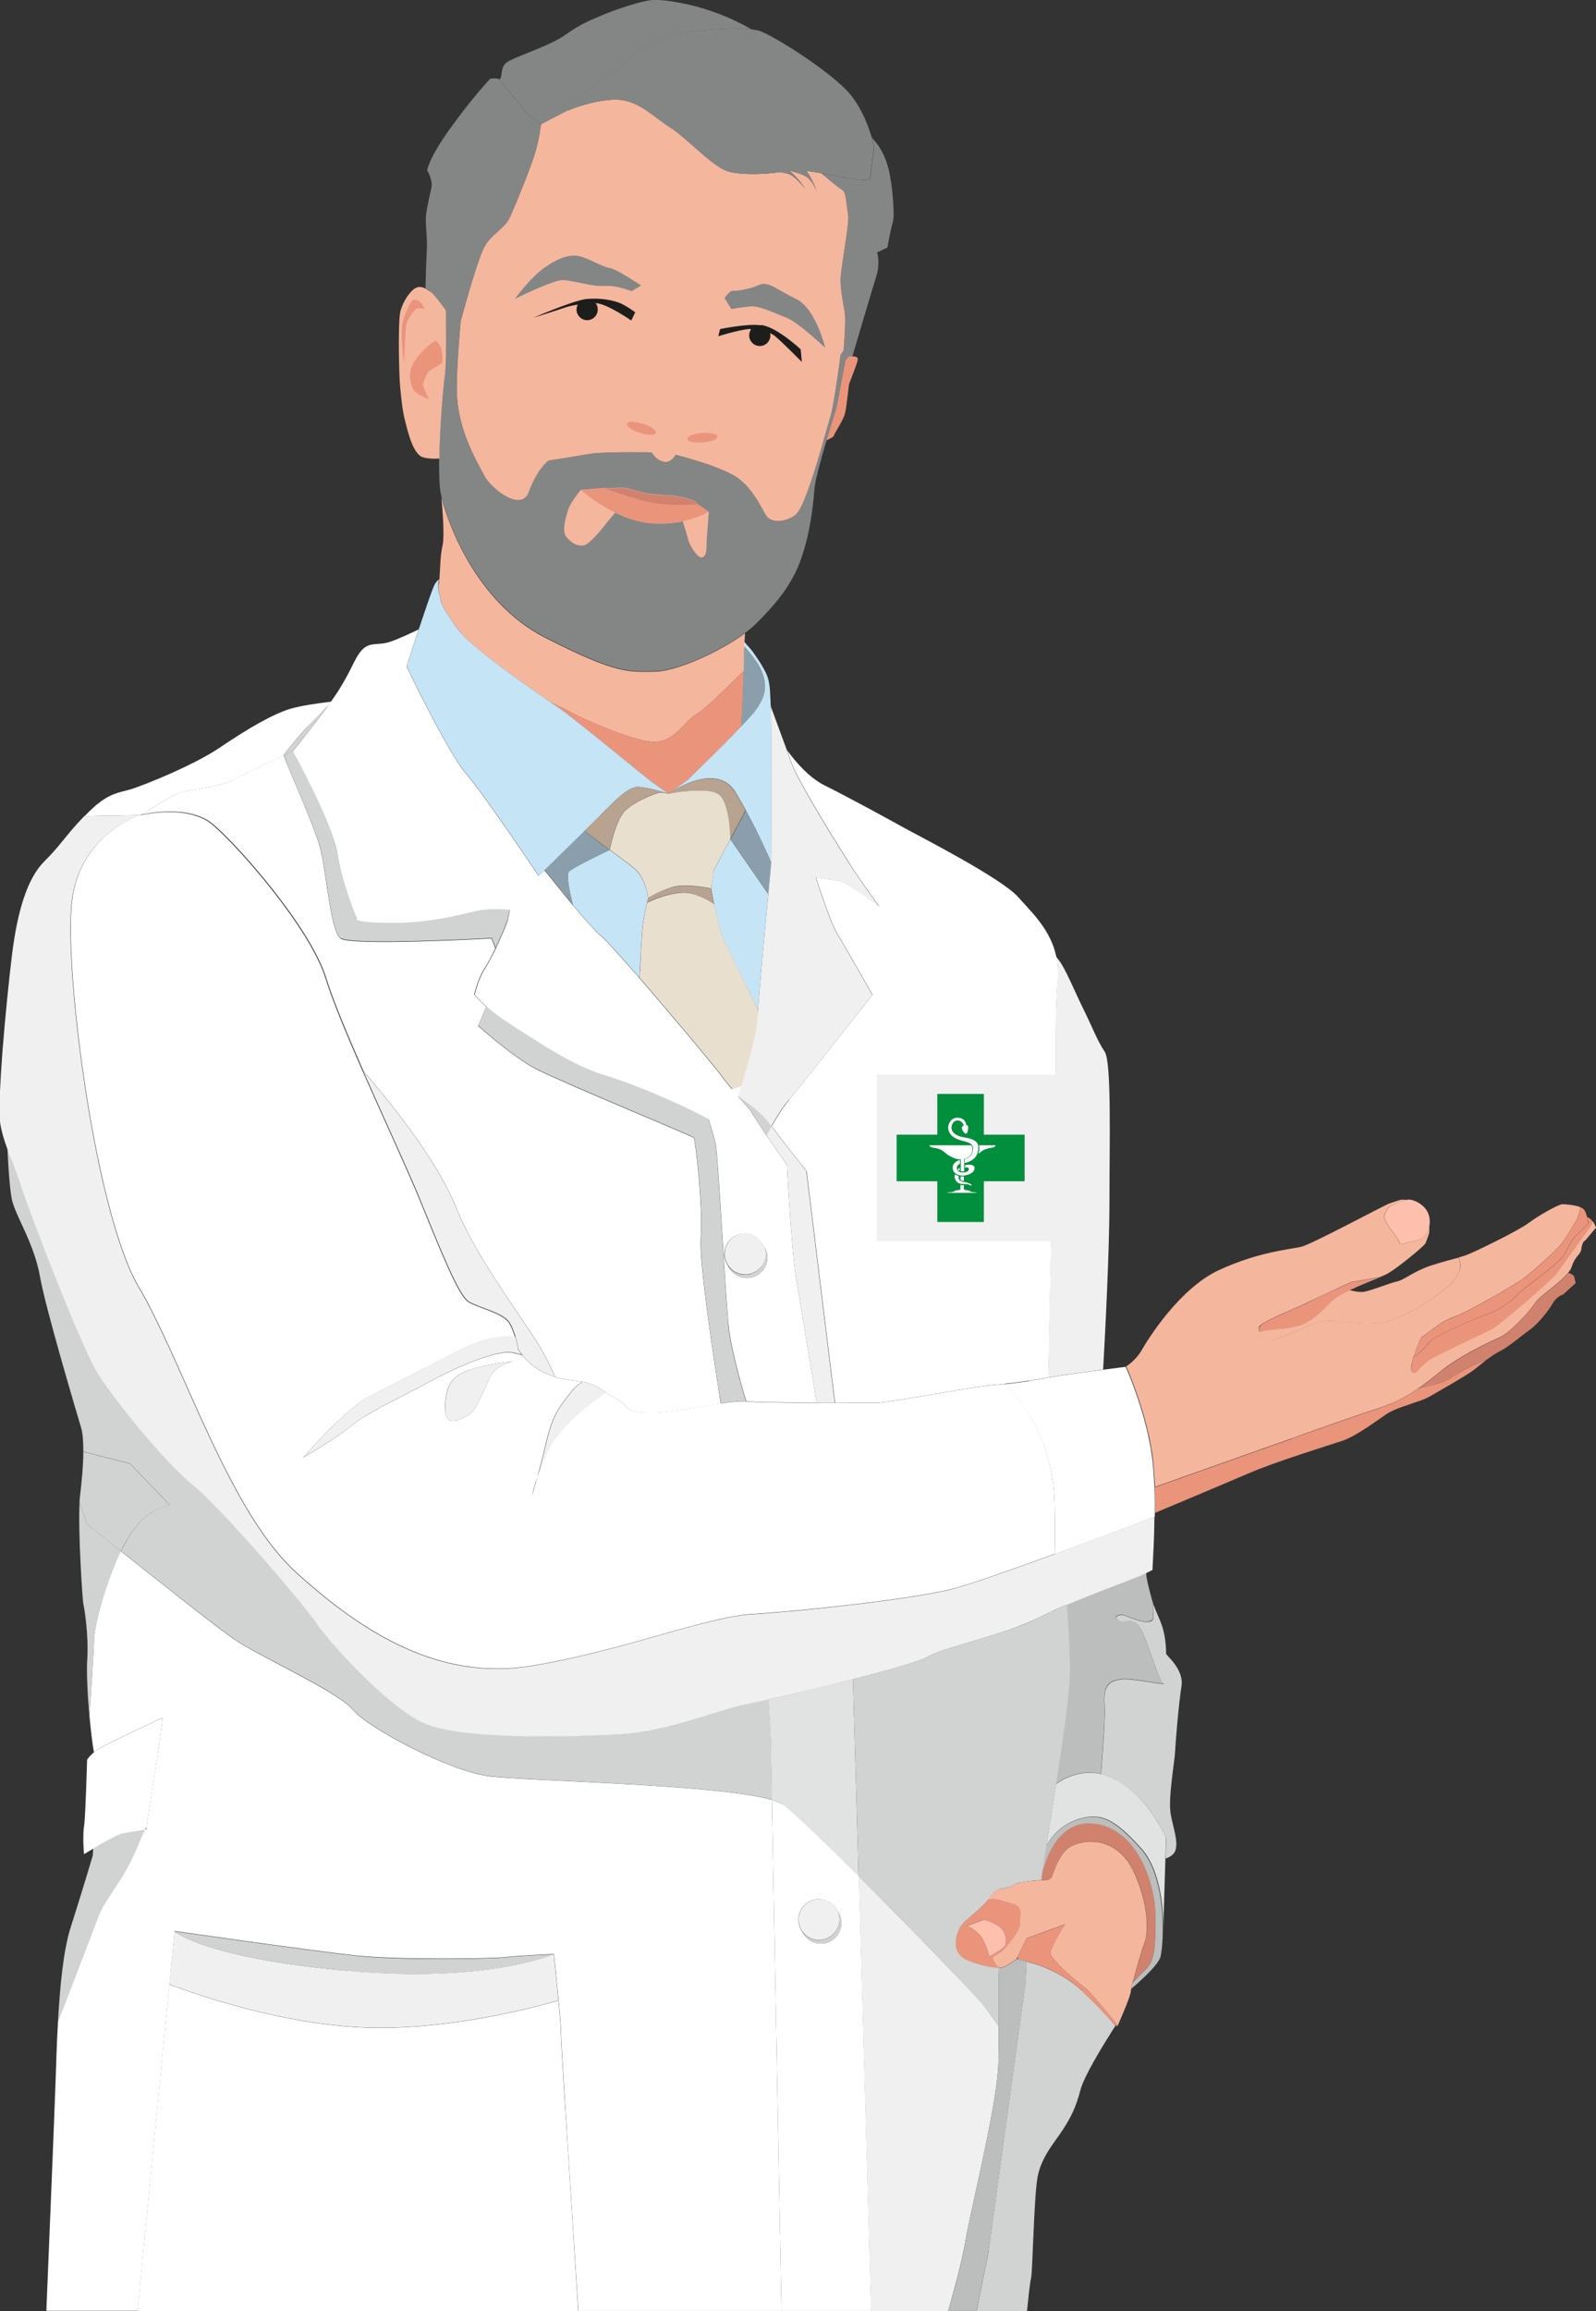 <svg xmlns="http://www.w3.org/2000/svg" id="uuid-68b231b7-25c3-40b2-b71e-3de6632f8805" data-name="Layer 3" viewBox="0 0 93.29 134.98"><rect x="0" y="0" width="93.29" height="134.98" fill="#333333" stroke="none"/><defs><style>      .uuid-1c0338b0-9b43-4f40-b297-0ed2501e8660 {        fill: none;      }      .uuid-f71d9f84-057e-459a-b29f-4989d89feeb4 {        fill: #018e3d;      }      .uuid-3f5c9d82-f88e-4770-bab9-d64fd1e46b9c {        fill: #f0f0f0;      }      .uuid-551c9fd5-9c62-4b68-961a-2ce878f13807 {        fill: #e9dfcf;      }      .uuid-55d5e328-f724-4b03-97c4-978f0f18ed08 {        fill: #f5b69e;      }      .uuid-e09ac1fa-2f5e-4d56-a1bb-a7732c6d230e {        fill: #ea947c;      }      .uuid-15804a5f-598d-4304-aa5e-88dcbe3c08bf {        fill: #fff;      }      .uuid-8cddbb66-bf60-4baf-9f02-629a72c8c59e {        fill: #febfac;      }      .uuid-4f7a937d-8831-4802-95f9-5b46c07581b6 {        fill: #8a9fab;      }      .uuid-784f0f03-87d8-4f03-b053-95dd1e866ab8 {        fill: #b8a290;      }      .uuid-316923a1-8d55-4f17-aa8a-b5eac5fa863b {        fill: #d0826e;      }      .uuid-83d7bd22-b219-4e92-921b-0cb16f894a4a {        fill: #bcbebd;      }      .uuid-ddfc1af8-ebd5-438e-a1a7-96372cddd95e {        fill: #d1d2d2;      }      .uuid-50066068-4dce-42cd-b347-ca3675c6d974 {        fill: #c5e4f6;      }      .uuid-a130951c-0861-4987-b99a-68dc137cbad0 {        fill: #e1e2e2;      }      .uuid-417b2ce0-7c4a-473f-93b2-e6b5a9b55783 {        fill: #1d1d1b;      }      .uuid-49cff318-7d7c-42fe-87cb-9be721b92abe {        fill: #838685;      }    </style></defs><g><path class="uuid-49cff318-7d7c-42fe-87cb-9be721b92abe" d="m43.24,37.18c.1-.07.2-.14.29-.2.27-.2.5-.39.68-.57,1.17-1.17,2.12-2.3,2.64-3.84.53-1.54.69-3.17.76-4.05.04-.46.38-1.71.7-2.79.28-.96.55-1.79.57-1.85.02-.07.23-1.19.42-2.21.03-.17.06-.34.09-.5v-.03s.13-.34.34-.32c.03,0,.06,0,.09,0,.43-1.44,1.22-4.11,1.4-4.68.25-.78.05-1.4.05-1.4l.6-.28s.21-1.17.32-1.49c.11-.32,0-2.02-.23-3.01-.23-.99-.67-1.56-.87-1.77-.06-.06-.11-.13-.15-.22.11.37.15.61.15.61l-.23,1.91s-.41.09-1.61-.14c-.41-.08-.84-.17-1.26-.24.61.51,1.11.92,1.21.96.28.11.25.92.37,1.43.11.51-.46,3.27-.44,3.91.02.64.18,1.43.25,1.86.04.23.02.81-.01,1.32-.03.47-.06.89-.06.89l-.18.25c-.03.26-.07.55-.11.84-.03.2-.06.41-.09.61-.13.92-.28,1.79-.38,2.11-.07.22-.21.73-.39,1.36-.46,1.62-1.19,4.04-1.65,4.41-.64.51-1.45.46-1.7.09-.25-.37-.69-1.45-1.59-2.16-.9-.71-3.73-1.43-3.73-1.43,0,0-.25.53-.71.41-.46-.11-.69-.55-.69-.55,0,0-2.87-.05-3.63.09-.76.14-2.32.37-2.39.39-.07.02-.71.57-1.15,1.82s-2.21-.18-2.6-.92c-.39-.74-1.56-2.67-1.61-4.83-.03-1.27.1-3.01.22-4.23.04-.16.09-.32.13-.46.21-.71.92-3.31,1.31-3.96.39-.64,1.13-.99,1.4-1.56.18-.38.65-1.51,1.03-2.48.2-.52.37-.99.46-1.29.13-.44.23-.89.29-1.22.06-.3.08-.51.08-.51l-.85-.67-1.63-1.98c-.23-.07-.51,0-.51,0,0,0-.94,1.01-2.01,2.46-.12.16-.23.32-.35.48-1.22,1.7-1.31,2.39-1.31,2.39,0,0,.34.57.25,1.01-.09.44-.28,1.2-.32,1.66-.05.46.09,1.24.05,1.98-.03.54-.07,1.69-.08,2.25.1.05.19.11.29.19.19.14.6.69.89,1.09,0,.31,0,.68.01,1.07,0,1.05,0,2.23-.07,2.76-.09.71-.29,3-.32,4.83-.01.9.01,1.69.11,2.12,0,.03.02.07.03.11.36,1.45,1.99,6.13,6.07,8.21,4.19,2.14,4.88,2,6.42,1.98,1.19-.02,3.39-.99,4.87-1.97.03-.02.06-.04.1-.07Z"></path><path class="uuid-55d5e328-f724-4b03-97c4-978f0f18ed08" d="m41.43,29.9s-.07.97-.11,1.47c-.05.51.05.99-.23,1.17s-.8-.76-.85-.97c-.03-.15-.22-.79-.33-1.12-.51.1-1.13.17-1.86.11-.74-.06-1.46-.31-2.09-.62l-.44.52s-1.01,1.36-1.43,1.4-.69-.16-.99-.51c-.3-.34.02-1.31.14-1.66s.71-1.08.71-1.08l1.33-.11s.5.02.71,0c.12-.02.38-.01.61,0,.36.09.75.19.97.26.38.1,1.26.17,1.8.18.46.08,1.03.22,1.16.29.17.09.29.25.29.25l.12.09.46.31Z"></path><path class="uuid-316923a1-8d55-4f17-aa8a-b5eac5fa863b" d="m38.21,29.39c-1.03-.18-2.92-.87-2.92-.87,0,0,.5.02.71,0,.12-.02.38-.01.61,0,.36.09.75.19.97.26.38.1,1.26.17,1.8.18.46.08,1.03.22,1.16.29.17.09.29.25.29.25l.12.09-.18-.12s-1.54.11-2.58-.07Z"></path><path class="uuid-e09ac1fa-2f5e-4d56-a1bb-a7732c6d230e" d="m38.05,30.56c-.74-.06-1.46-.31-2.09-.62-1.17-.57-2-1.32-2-1.32l1.33-.11s1.89.69,2.92.87c1.03.18,2.58.07,2.58.07l.18.12.46.31s-.55.36-1.52.56c-.51.1-1.13.17-1.86.11Z"></path><path class="uuid-4f7a937d-8831-4802-95f9-5b46c07581b6" d="m43.5,37.9s0-.1,0-.16c.18.2.43.5.64.8.14.19.26.39.34.56,0,0,0,.02.01.03.18.43.32.91.14,1.5-.09.3-.27.64-.58,1-.18.21-.43.49-.73.8.04-.81.1-2.2.14-3.23.03-.66.04-1.18.03-1.3Z"></path><path class="uuid-55d5e328-f724-4b03-97c4-978f0f18ed08" d="m43.5,37.9c0,.12,0,.63-.03,1.3-.96.94-2.36,2.31-2.79,2.54-.67.37-1.31,1.7-2.58,1.59-1.26-.11-4.16-1.4-4.78-1.75-.25-.14-.68-.35-1.1-.54-1.55-1.07-4.76-3.28-5.47-4.31-.76-1.09-.97-1.37-1.01-1.87-.1-.27-.12-.5-.12-.66,0-.03.01-.05.02-.07.02-.06.03-.15.04-.26,0,0,0-.01,0-.01h0s0,0,0,0c.02-.25.04-.61.06-.97.02-.37.06-.75.13-1.04.12-.54,0-2-.07-2.81.36,1.45,1.99,6.13,6.07,8.21,4.19,2.14,4.88,2,6.42,1.98,1.19-.02,3.39-.99,4.87-1.97.03-.02.06-.04.1-.07.1-.07.2-.14.29-.2-.01.18-.02.35-.03.5,0,.1,0,.18,0,.26,0,.07,0,.12,0,.16Z"></path><path class="uuid-e09ac1fa-2f5e-4d56-a1bb-a7732c6d230e" d="m49.3,21.66c.03-.17.06-.34.09-.5v-.03s.13-.34.34-.32c.03,0,.06,0,.09,0,.17.01.32.02.32.18,0,.18-.48,1.33-.51,1.45s-.14,1.36-.25,1.75c-.11.39-.64,1.17-.64,1.26,0,.07-.29.2-.43.27.28-.96.55-1.79.57-1.85.02-.07.23-1.19.42-2.21Z"></path><path class="uuid-55d5e328-f724-4b03-97c4-978f0f18ed08" d="m25.15,17.04c-.1-.08-.19-.14-.29-.19-.19-.1-.38-.13-.58-.02-.3.16-.71.74-.87,1.33s-.09,3.7-.02,4.44c.07.74.14,1.4.28,1.95.14.55.46,2,1.06,2.16.34.09.7.09.95.07.03-1.83.22-4.12.32-4.83.07-.53.08-1.71.07-2.76,0-.39,0-.76-.01-1.07-.29-.4-.71-.95-.89-1.09Z"></path><path class="uuid-49cff318-7d7c-42fe-87cb-9be721b92abe" d="m40.12,1.89c-1.79.21-2.21.76-4.09,2.09-.47.33-.89.66-1.24.95-.18.15-.35.29-.5.43-.74.66-1.11,1.11-1.11,1.11l-1.54.8-.85-.67-1.63-1.98c.23.07.05-.62.41-.94.37-.32,2.58-.99,3.5-1.66.92-.67,1.54-.87,2.12-1.13.57-.25,2.44-.92,3.15-.9.62.02,3.04.25,5.58,1.72-.87-.1-2.27,0-3.78.17Z"></path><path class="uuid-55d5e328-f724-4b03-97c4-978f0f18ed08" d="m33.17,6.46l-1.54.8s-.03.2-.08.51c-.06.33-.15.78-.29,1.22-.09.3-.26.77-.46,1.29-.38.98-.85,2.11-1.03,2.48-.28.57-1.01.92-1.4,1.56-.39.64-1.1,3.24-1.31,3.96-.04.14-.08.3-.13.46-.11,1.22-.25,2.96-.22,4.23.05,2.16,1.22,4.09,1.61,4.83.39.74,2.16,2.16,2.6.92s1.08-1.79,1.15-1.82c.07-.02,1.63-.25,2.39-.39.76-.14,3.63-.09,3.63-.09,0,0,.23.44.69.55.46.11.71-.41.71-.41,0,0,2.83.71,3.73,1.43.9.71,1.33,1.79,1.59,2.16.25.37,1.06.41,1.7-.09.46-.36,1.19-2.79,1.65-4.41.18-.63.32-1.14.39-1.36.1-.32.25-1.2.38-2.11.03-.2.06-.41.09-.61.04-.29.08-.58.11-.84l.18-.25s.03-.41.06-.89c.03-.51.05-1.1.01-1.32-.07-.44-.23-1.22-.25-1.86-.02-.64.55-3.4.44-3.91-.11-.51-.09-1.31-.37-1.43-.1-.04-.6-.45-1.21-.96-.29-.05-.58-.1-.85-.13.36.52.6,1.17.68,1.38-.07-.2-.3-.76-.64-1.01-.2-.15-.66-.29-1.07-.4,0,0,0,0-.01,0,.52.37.97,1.09.97,1.09,0,0-.46-.64-.9-.85-.12-.06-.34-.1-.6-.14-.83.13-2.12.18-2.94-.02-.94-.23-2.44-1.95-3.47-2.6-1.03-.64-1.91-1.68-3.31-1.61-1.4.07-2.67.64-2.67.64Z"></path><path class="uuid-49cff318-7d7c-42fe-87cb-9be721b92abe" d="m50.86,10.49s-.41.09-1.61-.14c-.41-.08-.84-.17-1.26-.24-.29-.05-.58-.1-.85-.13.36.52.6,1.17.68,1.38-.07-.2-.3-.76-.64-1.01-.2-.15-.66-.29-1.07-.4,0,0-.01,0-.02,0,0,0,0,0,0,0,.52.37.97,1.09.97,1.09,0,0-.46-.64-.9-.85-.12-.06-.34-.1-.6-.14-.83.13-2.12.18-2.94-.02-.94-.23-2.44-1.95-3.47-2.6-1.03-.64-1.91-1.68-3.31-1.61-1.4.07-2.67.64-2.67.64,0,0,.38-.45,1.11-1.11.15-.13.32-.28.5-.43.36-.3.77-.62,1.24-.95,1.89-1.33,2.3-1.89,4.09-2.09,1.52-.17,2.91-.27,3.78-.17.16.02.3.04.43.07.78.21,4.44,2.51,5.45,3.82.63.81.98,1.75,1.16,2.35.11.37.15.61.15.61l-.23,1.91Z"></path><path class="uuid-15804a5f-598d-4304-aa5e-88dcbe3c08bf" d="m17.97,42.43c-.18.18-1.33,1.52-1.38,1.66,0,0,0,.01,0,.03-.84.39-2.46,1.15-2.99,1.45-.74.41-2.85.55-3.36.83-.51.28-2.02,1.2-2.02,1.2l-3.27.06s.06-.07.1-.1c1.24-1.29,1.89-1.24,2.62-1.47.74-.23,3.63-1.38,5.2-2.44,1.56-1.06,3.04-1.93,4.09-2.25.63-.19,1.66-.33,2.4-.42-.04.06-.08.11-.12.17-.34.35-1.12,1.16-1.26,1.3Z"></path><path class="uuid-15804a5f-598d-4304-aa5e-88dcbe3c08bf" d="m13.6,45.56c.54-.3,2.15-1.06,2.99-1.45.07.36,1.76,4.07,2.11,5.36.37,1.33.6,4.88,1.2,5.34.6.46,8.83,0,8.83,0l.22.58c-.21.44-.42.85-.59,1.1-.43.64-.64,1.59-.64,1.59,0,0,.19.27.7.71l-.47,1.13s1.98,1.79,3.4,2.53c1.43.74,9.11,3.91,9.2,4,.09.09.55,4,.41,5.84-.11,1.46.8,7.33,1.17,9.69-1.35.2-3.1.56-4.21.53-1.61-.05-.92-.28-1.93-.83-.23-.13-.41-.24-.56-.34-.51-.33-.69-.52-1.36-.63,0,0,0,0,0,0-.58-.09-1.1-.14-1.62-.3-.1-.23-.24-.53-.42-.89-.03-.06-.06-.12-.09-.18-.23-.43-.51-.92-.86-1.44-1.1-1.66-3.36-4.78-4.37-7.27-1.01-2.48-2.99-5.15-5.24-7.82-.09-.1-.17-.2-.24-.29-.92-2.1-1.76-4.1-2.15-5.37-.92-2.99-5.15-7.77-6.62-9.01s-4.23-.55-4.23-.55c0,0,1.52-.92,2.02-1.2.51-.28,2.62-.41,3.36-.83Z"></path><path class="uuid-3f5c9d82-f88e-4770-bab9-d64fd1e46b9c" d="m32.78,83.64c-.66.78-1.09,1.83-1.35,2.62.16-.58.35-1.33.52-2.06.37-1.56.74-2.02,1.52-2.99.19-.24.4-.4.6-.5.67.11.85.3,1.36.63-.47.31-1.71,1.18-2.66,2.31Z"></path><path class="uuid-3f5c9d82-f88e-4770-bab9-d64fd1e46b9c" d="m30.53,79.12c-.15-.18-.23-.31-.23-.31,0,0-.05-.34-.17-.75-.08-.27-.19-.57-.34-.81-.37-.6-1.79-.87-2.39-1.24s-1.7-3.17-2.85-5.98c-.66-1.62-2.07-4.65-3.33-7.51.08.09.16.19.24.29,2.25,2.67,4.23,5.34,5.24,7.82,1.01,2.48,3.27,5.61,4.37,7.27.35.52.63,1.01.86,1.44.03.06.06.12.09.18.18.36.32.66.42.89-.27-.08-.54-.19-.82-.34-.49-.27-.87-.66-1.1-.93Z"></path><path class="uuid-3f5c9d82-f88e-4770-bab9-d64fd1e46b9c" d="m27.45,80.01c1.1-.37,2.58-.51,2.58-.51,0,0-1.06.18-1.43,1.01s-.78,1.89-1.2,2.12c-.2.11-.54.32-.82.36-.27.04-.51-.07-.55-.56,0-.05,0-.11,0-.17,0-1.24.32-1.89,1.43-2.25Z"></path><path class="uuid-ddfc1af8-ebd5-438e-a1a7-96372cddd95e" d="m42.56,77.35c.11,1.21.64,3.15,1.04,4.49-.35-.02-.86.03-1.46.12-.38-2.35-1.28-8.22-1.17-9.69.14-1.84-.32-5.75-.41-5.84-.09-.09-7.77-3.27-9.2-4-1.43-.74-3.4-2.53-3.4-2.53l.47-1.13c.33.28.78.63,1.41,1.04,1.63,1.04,3.59,2.39,5.52,2.97,1.78.54,4.64,1.77,6.04,2.56.17.51.35,1.11.43,1.52.15.83.55,8.49.74,10.49Z"></path><path class="uuid-ddfc1af8-ebd5-438e-a1a7-96372cddd95e" d="m19.91,54.8c-.6-.46-.83-4-1.2-5.34-.36-1.29-2.05-4.99-2.11-5.36.31-.15.52-.24.52-.24,0,0,2.3,4.17,2.58,5.92.28,1.75,1.13,3.8,1.13,3.8,0,0-.4.28,2.12.28s4.42-.61,5.09-.74,1.75-.03,1.75-.03c0,0-.03.28-.12.61-.06.21-.37.96-.7,1.66l-.22-.58s-8.23.46-8.83,0Z"></path><path class="uuid-ddfc1af8-ebd5-438e-a1a7-96372cddd95e" d="m16.59,44.09c.05-.14,1.2-1.47,1.38-1.66.14-.14.92-.95,1.26-1.3-.92,1.29-2.12,2.74-2.12,2.74,0,0-.21.09-.52.24,0-.01,0-.02,0-.03Z"></path><path class="uuid-e09ac1fa-2f5e-4d56-a1bb-a7732c6d230e" d="m36.82,44.64c-1.35-1.1-3.31-2.7-4.12-3.27-.13-.09-.3-.21-.48-.33.42.19.85.4,1.1.54.62.34,3.52,1.63,4.78,1.75,1.26.11,1.91-1.22,2.58-1.59.43-.24,1.84-1.61,2.79-2.54-.04,1.03-.1,2.42-.14,3.23-.62.65-1.41,1.44-2.03,2.05-.59.58-1.03,1.01-1.03,1.01l-1.2.87s-.46-.34-.9-.64c-.15-.1-.67-.52-1.35-1.08Z"></path><path class="uuid-15804a5f-598d-4304-aa5e-88dcbe3c08bf" d="m47.12,81.92c.21,0,.41,0,.62,0-.28-1.68-.95-5.7-1.19-7.18-.31-1.9-.55-6.72-.55-6.72,0,0-.97-.55-2.03-1.16-.54-.31-1.1-.64-1.57-.92-.25-.15-.47-.28-.65-.4-.1-.06-.21-.13-.34-.2.17.51.35,1.11.43,1.52.15.83.55,8.49.74,10.49.11,1.21.64,3.15,1.04,4.49.01,0,.02,0,.03,0,.23.02.64.03,1.17.05.65.01,1.48.02,2.32.03Zm-2.27-8.47c0,.64-.51,1.17-1.15,1.19-.02,0-.03,0-.05,0-.49,0-.92-.3-1.1-.72-.13-.19-.21-.43-.21-.68,0-.58.42-1.07.97-1.17.07-.01.15-.02.23-.02.49,0,.92.3,1.1.72.13.19.21.43.21.68Z"></path><path class="uuid-3f5c9d82-f88e-4770-bab9-d64fd1e46b9c" d="m61.27,80.46c.04-2.52.2-11.13.36-13.56.18-2.85-.05-7.08.18-9.57.05-.54.02-1.02-.08-1.46.07.09.13.17.17.22.37.46.97,1.93,1.43,2.85.46.92.83,1.89,1.24,2.48s.28,5.29.28,8.83c0,2.82-.26,7.81-.37,9.74-.99.13-2.24.3-2.71.38-.14.02-.31.05-.49.08Z"></path><path class="uuid-8cddbb66-bf60-4baf-9f02-629a72c8c59e" d="m81.26,70.45c.06-.03.14-.07.22-.11.23-.11.5-.22.72-.26.06-.01.12-.02.16-.02.28,0,1.01.31,1.17.95.06.24.05.45.02.62-.06.29-.22.5-.35.63,0,0,0,0,0,0-.21.21-1.35.4-1.35.4,0,0-.15-.37-.46-.74-.31-.37-.49-.8-.49-.8,0,0,.09-.52.37-.67Z"></path><path class="uuid-316923a1-8d55-4f17-aa8a-b5eac5fa863b" d="m84.07,80.81c-.33.11-.77.21-1.16.29.48-.33.92-.69,1.37-1.05,1.03-.83,2.67-1.61,3.31-1.89.64-.28,1.82-1.54,2.12-2.02.25-.41,1.46-1.17,1.96-1.8.17.05.33.13.36.28l.07.32-.74.67s-.34.07-.6.51c-.25.44-.87,1.22-1.36,1.56-.48.34-1.2.97-1.7,1.22-.26.13-.54.32-.8.51-.5.21-.99.4-1.32.59-.76.44-.8.57-1.52.8Z"></path><path class="uuid-15804a5f-598d-4304-aa5e-88dcbe3c08bf" d="m60.18,80.64c.39-.06.76-.12,1.09-.18.18-.03.35-.06.49-.08.47-.08,1.72-.25,2.71-.38.74-.1,1.33-.17,1.33-.17,0,0,.69,1.53,1.17,3.4.05.18.09.36.13.55.06.28.12.56.17.84.03.2.06.4.09.6,0,.04,0,.08.01.12.03.31.06.63.08.97.01.18.02.37.03.56.02.49.02,1,.02,1.49,0,.07,0,.14,0,.22-.75.29-3.28,1.25-5.85,2.19.02-.77.02-1.68,0-2.76-.04-3.23-1.31-5.33-2.3-6.48-.24-.28-.47-.51-.65-.68.48-.05.99-.12,1.46-.19Z"></path><path class="uuid-e09ac1fa-2f5e-4d56-a1bb-a7732c6d230e" d="m73.72,77.38c.53-.39,2.16-1.01,2.78-1.33.38-.2,1.22-.59,1.83-.86.39-.18.68-.31.68-.31.06,0,.9-.15,1.68-.29-.5.21-1.19.47-1.79.76-.44.21-.84.43-1.07.66-.67.67-1.1,1.13-1.96,1.44-.52.18-1.39.14-2.22.35-.09-.14-.09-.28.08-.41Z"></path><path class="uuid-55d5e328-f724-4b03-97c4-978f0f18ed08" d="m75.86,77.45c.86-.31,1.29-.77,1.96-1.44.23-.23.62-.45,1.07-.66.32.08.65.14.87.09.53-.11,1.54-.53,1.91-.6.37-.07.99-.6,1.95-.92.7-.23,1.21-.35,1.64-.47.05.12.08.28.1.45.05.39-.44.97-.53,1.08-.02.03-.23.2-.54.44-.88.67-2.67,1.87-3.94,1.88-.02,0-.03,0-.05,0-1.72-.02-2.53-.28-3.27-.05-.74.23-2.69,1.1-2.69,1.1,0,0-.54-.26-.72-.56.83-.21,1.71-.16,2.22-.35Z"></path><path class="uuid-e09ac1fa-2f5e-4d56-a1bb-a7732c6d230e" d="m75.53,84.01c1.29-.46,3.77-1.33,5.24-1.82.36-.12.7-.26,1.01-.42.4-.2.77-.43,1.11-.67.39-.08.84-.19,1.16-.29.71-.23.76-.37,1.52-.8.33-.19.81-.39,1.32-.59-.25.19-.48.38-.65.52-.34.3-2.37,1.45-2.78,1.68-.34.19-1.33.45-1.99.74-.16.07-.29.14-.4.21-.55.37-1.79,1.31-2.64,1.59-.85.28-3.84,1.2-5.45,1.89-1.3.56-4.35,1.84-5.47,2.31,0-.49,0-.99-.02-1.49,2.08-.74,7.03-2.49,8.04-2.85Z"></path><path class="uuid-55d5e328-f724-4b03-97c4-978f0f18ed08" d="m66.73,78.86c.37-.64,2.21-3.62,4.54-4.69,2.33-1.07,4.14-1.2,4.78-1.35.64-.15,4.78-2.39,5.18-2.54,0,0,.44-.15.61-.2.09-.02.22-.02.36,0-.21.04-.49.16-.72.26-.08.04-.16.08-.22.11-.28.15-.37.67-.37.67,0,0,.18.43.49.8.31.37.46.74.46.74,0,0,1.13-.18,1.35-.4,0,0,0,0,0,0,.13-.13.29-.34.35-.63.01.15.01.29,0,.37-.06.23-.18.52-.21.6,0,0,0,.02-.01.02-.18.25-1.5,1.32-2.09,1.69-.12.08-.31.17-.55.27-.77.14-1.62.29-1.68.29,0,0-.29.13-.68.31-.6.28-1.45.67-1.83.86-.62.32-2.25.94-2.78,1.33-.17.13-.16.27-.08.41.18.29.72.56.72.56,0,0,1.95-.87,2.69-1.1.74-.23,1.54.02,3.27.05.02,0,.03,0,.05,0,1.27-.01,3.06-1.21,3.94-1.88.31-.24.52-.41.54-.44.09-.11.57-.69.53-1.08-.02-.17-.06-.33-.1-.45.16-.05.32-.09.47-.15.55-.21,3.04-1.43,3.61-1.86s1.75-1.1,1.98-1.1c.19,0,.72.05,1.04.17-.02.16-.06.33-.11.49-.04.12-.08.23-.14.32-.07.11-.14.23-.22.36-.24.4-.48.81-.73,1.09-.28.32-1.37,1.33-2.08,1.87-.12.09-.22.17-.31.22-.64.41-2.99,1.77-3.7,2.02-.2.07-.48.2-.76.34l-1.24.9s-.27.52-.45,1.13c0,.02-.01.03-.02.05-.03.11-.06.22-.08.33-.16.76.23.51.23.51,0,0,.6-.64.94-.83s2.94-1.43,3.43-1.66,3.61-2.94,3.86-3.29c.01-.02.03-.04.04-.06.05-.07.12-.17.21-.29.5-.69,1.49-2.06,1.66-2.3.06-.09.13-.22.2-.37.14.19.19.37.19.37l-.62.74s-.18.05-.23.46c0,.06-.02.1-.03.15-.1.28-.36.36-.54.93-.03.11-.1.22-.2.34-.5.63-1.71,1.39-1.96,1.8-.3.48-1.47,1.75-2.12,2.02-.64.28-2.28,1.06-3.31,1.89-.45.36-.89.72-1.37,1.05-.35.24-.71.47-1.11.67-.31.16-.65.3-1.01.42-1.47.48-3.96,1.36-5.24,1.82-1.01.36-5.96,2.11-8.04,2.85,0-.19-.02-.38-.03-.56-.02-.34-.05-.66-.08-.97,0-.04,0-.08-.01-.12-.02-.2-.05-.4-.09-.6-.05-.28-.1-.56-.17-.84-.04-.19-.09-.37-.13-.55-.48-1.86-1.17-3.4-1.17-3.4,0,0,.55-.32.92-.97Z"></path><path class="uuid-e09ac1fa-2f5e-4d56-a1bb-a7732c6d230e" d="m82.53,79.64c.02-.11.05-.22.08-.33,0-.02.01-.03.02-.05.13-.08.2-.12.2-.12,0,0,.37-.3.71-.74.34-.44,3.04-1.52,3.5-1.68.46-.16,1.4-.76,1.61-1.06.11-.16.82-.66,1.5-1.2.62-.48,1.22-.99,1.35-1.28.28-.62.51-.9.51-.9l.83-.8s-.01-.2-.06-.41c.14.07.25.18.33.29-.07.15-.14.29-.2.37-.17.24-1.16,1.61-1.66,2.3-.09.12-.16.22-.21.29-.02.02-.03.04-.04.06-.25.34-3.38,3.06-3.86,3.29s-3.08,1.47-3.43,1.66-.94.83-.94.83c0,0-.39.25-.23-.51Z"></path><path class="uuid-e09ac1fa-2f5e-4d56-a1bb-a7732c6d230e" d="m83.08,78.12l1.24-.9c.29-.14.56-.27.76-.34.71-.25,3.06-1.61,3.7-2.02.09-.06.2-.14.31-.22.71-.54,1.8-1.55,2.08-1.87.25-.28.49-.7.73-1.09.07-.12.14-.24.22-.36.06-.09.11-.21.14-.32.05-.16.09-.34.11-.49.08.03.14.06.18.1.1.09.17.27.21.44h-.01s.01.02.02.02c.05.21.06.41.06.41l-.83.8s-.23.28-.51.9c-.13.29-.73.8-1.35,1.28-.69.54-1.39,1.04-1.5,1.2-.21.3-1.15.9-1.61,1.06-.46.16-3.15,1.24-3.5,1.68-.34.44-.71.74-.71.74,0,0-.07.04-.2.12.18-.61.45-1.13.45-1.13Z"></path><path class="uuid-ddfc1af8-ebd5-438e-a1a7-96372cddd95e" d="m65.26,103.97c-.31-.17-.61-.29-.9-.35.14-1.73.25-3.5.21-4.04-.09-1.17.28-1.38.92-1.49s2.78.39,2.51.23-.67-1.68-1.17-2.87c-.51-1.2-1.01-.55-1.43-.78s.05-.41.32-.32c.28.09.99.44,1.43.37.39-.06.23-.22.26-1.06.2.6.46,1.03.59,1.56.16.62.16,1.24.16,1.36,0,.11,1.06.9.9,1.91-.16,1.01-.34,3.15-.37,3.77-.02.62-.44,2.83-.25,3.75.18.92.41,1.45.28,2.02-.07.27-.33.43-.59.52l.04-1.19s-.94-2.28-2.9-3.38Z"></path><path class="uuid-83d7bd22-b219-4e92-921b-0cb16f894a4a" d="m67.14,94.7c-.44.07-1.15-.28-1.43-.37-.28-.09-.74.09-.32.32s.92-.41,1.43.78c.51,1.2.9,2.71,1.17,2.87s-1.86-.34-2.51-.23-1.01.32-.92,1.49c.04.54-.07,2.31-.21,4.04-1.34-.3-2.39.4-2.63.59.39-2.61.78-5.34.8-6.28.02-.98-.03-2.11-.09-2.98-.03-.51-.07-.94-.09-1.21,1.73-.74,3.61-1.4,4.34-1.72.1-.04.2-.09.32-.15,0,.1,0,.2.03.31.05.32.15.69.27,1.15.03.11.06.22.1.32-.03.84.13,1-.26,1.06Z"></path><path class="uuid-316923a1-8d55-4f17-aa8a-b5eac5fa863b" d="m64.08,106.52s.02,0,.03,0c2.65.48,3.45,3.93,3.42,5.31,0,.2,0,.39,0,.58,0,1.13,0,2.06-.55,2.59-.43.41-.66.67-.77.8.19-.76.6-2.08.7-2.36.06-.17.15-.59.13-1.2-.03-.69-.19-1.63-.68-2.76-.58-1.33-1.49-1.84-2.34-1.92-.5-.05-.98.06-1.36.24-.55.26-.93,1.11-1.16,1.82l-.2.16c-.14,0-.29.01-.44.02v-.21c.17-.73.9-3.49,3.22-3.09Z"></path><path class="uuid-83d7bd22-b219-4e92-921b-0cb16f894a4a" d="m66.98,115.01c.55-.53.55-1.47.55-2.59,0-.19,0-.38,0-.58.02-1.38-.78-4.83-3.42-5.31,0,0-.02,0-.03,0-2.32-.4-3.05,2.35-3.21,3.09v-.04c.05-.32.16-.96.29-1.79.38-.63.95-1.22,1.81-1.51.43-.14.8-.2,1.17-.15.75.1,1.45.64,2.53,1.83,1.02,1.12,1.29,3.14,1.3,4.62,0,.86-.08,1.53-.15,1.75-.18.52-1.4,1.57-1.7,1.83.02-.09.05-.21.08-.34.11-.13.34-.39.77-.8Z"></path><path class="uuid-a130951c-0861-4987-b99a-68dc137cbad0" d="m64.15,106.11c-.36-.05-.74.01-1.17.15-.86.29-1.44.88-1.81,1.51.12-.75.26-1.66.41-2.61.05-.31.1-.63.15-.96.24-.18,1.29-.89,2.63-.59.29.07.59.18.9.35,1.95,1.1,2.9,3.38,2.9,3.38l-.04,1.19-.12,4.03h0c0-1.48-.28-3.5-1.3-4.62-1.08-1.19-1.79-1.73-2.53-1.83Z"></path><path class="uuid-ddfc1af8-ebd5-438e-a1a7-96372cddd95e" d="m57.8,131.38l1.95-14.18.2-1.42.06-1.22c.25.07.57.16.93.3.71.28,1.57.72,2.29,1.4,1.36,1.28,1.84,1.91,1.94,2.04.01.02.02.03.02.03,0,0-.06.09-.16.25-.44.69-1.66,2.64-1.88,3.5-.28,1.06-.57,1.59-.99,2.25-.41.67-1.31,1.61-1.52,2.87-.21,1.26-.28,5.47-.37,5.84-.07.26-.18,1.35-.24,1.95h-2.95s.73-3.6.73-3.6Z"></path><path class="uuid-3f5c9d82-f88e-4770-bab9-d64fd1e46b9c" d="m55.58,115.07c.05.06.11.11.16.16,1.01,1.05,1.71,1.8,1.83,1.98.22.29.52.73.81,1.13,0,.71-.01,1.44-.02,2.11-.05,2.46-1.68,8.83-1.91,10.35-.18,1.17-.77,3.28-1.03,4.18h-4.51s-.72-25.4-.72-25.4c1.87,1.86,3.92,3.96,5.39,5.49Z"></path><g><path class="uuid-ddfc1af8-ebd5-438e-a1a7-96372cddd95e" d="m47.87,113.31c.66,0,1.2-.54,1.2-1.2,0-.17-.03-.33-.1-.47.13.19.21.43.21.68,0,.66-.54,1.2-1.2,1.2-.49,0-.91-.3-1.1-.72h0c.22.31.57.51.98.51Z"></path><path class="uuid-ddfc1af8-ebd5-438e-a1a7-96372cddd95e" d="m43.55,74.44s.09,0,.13,0c.6-.07,1.06-.57,1.06-1.19,0-.17-.03-.33-.1-.47.13.19.21.43.21.68,0,.64-.51,1.17-1.15,1.19-.02,0-.03,0-.05,0-.49,0-.92-.3-1.1-.72.22.31.58.52.98.52Z"></path></g><path class="uuid-3f5c9d82-f88e-4770-bab9-d64fd1e46b9c" d="m43.68,74.43s-.09,0-.13,0c-.41,0-.77-.2-.98-.52-.13-.19-.21-.43-.21-.68,0-.58.42-1.07.97-1.17.07-.01.15-.02.23-.02.49,0,.92.3,1.1.72.06.14.1.3.1.47,0,.62-.47,1.12-1.06,1.19Z"></path><path class="uuid-15804a5f-598d-4304-aa5e-88dcbe3c08bf" d="m45.75,105.39c-.13-.1-.35-.18-.63-.27.14,7.6.49,26.06.56,29.85h5.24s-.72-25.4-.72-25.4c-.11-.11-.23-.23-.34-.34-1.25-1.24-2.39-2.35-3.19-3.08-.4-.37-.72-.64-.91-.77Zm.92,6.72c0-.22.06-.43.17-.61.21-.35.59-.58,1.03-.58.49,0,.92.3,1.1.72.13.19.21.43.21.68,0,.66-.54,1.2-1.2,1.2-.49,0-.91-.3-1.1-.72,0,0,0,0,0,0-.13-.19-.21-.43-.21-.68Z"></path><path class="uuid-3f5c9d82-f88e-4770-bab9-d64fd1e46b9c" d="m47.87,110.91c.49,0,.92.3,1.1.72.06.14.1.3.1.47,0,.66-.54,1.2-1.2,1.2-.41,0-.77-.2-.98-.51,0,0,0,0,0,0-.13-.19-.21-.43-.21-.68,0-.22.06-.43.17-.61.21-.35.59-.58,1.03-.58Z"></path><path class="uuid-ddfc1af8-ebd5-438e-a1a7-96372cddd95e" d="m8.48,106.87c-.08.16-.24.5-.53,1.19-.78,1.84-1.84,2.9-2.21,3.91s-2.35,6.12-2.35,6.12c0,0,0,0,0,0,.11-2.04.31-4.18.74-5.52.69-2.16,1.29-4.19,1.29-4.19,0,0,.01-.16.03-.42.54-.32,1.35-.78,1.67-.87.43-.12,1.15-.2,1.36-.22Z"></path><path class="uuid-15804a5f-598d-4304-aa5e-88dcbe3c08bf" d="m9.51,100.34s-.14,1.2-.32,2.3c-.16.98-.55,3.57-.63,4.12,0,0-.02,0-.04.04-.01.02-.03.04-.04.08-.21.02-.93.11-1.36.22-.32.09-1.13.55-1.67.87-.31.18-.54.32-.54.32,0,0-.03-.34-.04-.74,0-.3,0-.63.04-.87.09-.55.18-3.91.18-3.91,0,0,.12-.19.39-.42.11-.09.23-.18.39-.27.55-.32,3.63-1.75,3.63-1.75Z"></path><path class="uuid-3f5c9d82-f88e-4770-bab9-d64fd1e46b9c" d="m30.53,79.12c-.17-.04-.34-.09-.51-.12-.97-.23-3.5.92-4.92,1.7-.16.09-.33.18-.5.27-1.38.72-3.11,1.53-4.01,2.26-.67.55-1.7,1.19-2.32,1.57-.32.19-.53.31-.53.31,0,0,.14-.16.37-.42.75-.83,2.46-2.65,3.58-3.21.66-.33,1.48-.75,2.28-1.15.98-.5,1.92-.98,2.5-1.28,1.06-.55,1.84-.92,2.94-1.01.27-.02.51,0,.71.03.12.4.17.75.17.75,0,0,.08.13.23.31Z"></path><polygon class="uuid-e09ac1fa-2f5e-4d56-a1bb-a7732c6d230e" points="58.38 114.93 58.38 114.93 58.38 114.93 58.38 114.93"></polygon><path class="uuid-e09ac1fa-2f5e-4d56-a1bb-a7732c6d230e" d="m63.23,116.25c-.72-.68-1.58-1.12-2.29-1.4-.36-.14-.68-.24-.93-.3,0,0-.02,0-.03,0-.3-.08-.48-.11-.48-.11v-.06s-.02-.07-.02-.07l.53-1.09.07-.03.16-.06.65-.24,1.37-.5s-.32.49-.57.96c-.15.29-.28.58-.28.74,0,.41,1.89,1.93,2.14,2.12.21.15,1.38,1.57,1.79,2.08-.01.02-.02.04-.02.04l-.16-.03c-.1-.13-.58-.77-1.94-2.04Z"></path><path class="uuid-83d7bd22-b219-4e92-921b-0cb16f894a4a" d="m56.45,130.81c.23-1.52,1.86-7.89,1.91-10.35.01-.67.02-1.4.02-2.11,0-1.26,0-2.45,0-3.11,0-.12,0-.22,0-.31,0,0,0,0,0,0,.1,0,.18-.02.25-.03.18-.05.53-.28.8-.47.02-.02.05-.03.07-.05v.06s.19.03.49.11c0,0,.02,0,.03,0l-.06,1.22-.2,1.42-1.95,14.18-.73,3.6h-1.65c.26-.9.85-3,1.03-4.18Z"></path><path class="uuid-e09ac1fa-2f5e-4d56-a1bb-a7732c6d230e" d="m56.59,114.52c.8.31,1.41.42,1.79.4-.12-.13-.26-.31-.32-.45-.11-.28.32-.28.6-.6.28-.32.48-.53.76-.97s.18-.51.23-1.1-.44-.57-1.13-.8c-.29-.1-.56-.08-.78-.03-.52.66-1.42,1.19-1.66,1.66-.25.51-.51,1.49.51,1.89Zm-.07-2.05l.94-.34s.3-.02.85.32c.55.34.53.94.46,1.15-.07.21-.94.67-.94.67,0,0-.16-.67-.44-1.1-.28-.44-.87-.69-.87-.69Z"></path><path class="uuid-8cddbb66-bf60-4baf-9f02-629a72c8c59e" d="m57.46,112.13s.3-.02.85.32c.55.34.53.94.46,1.15-.07.21-.94.67-.94.67,0,0-.16-.67-.44-1.1-.28-.44-.87-.69-.87-.69l.94-.34Z"></path><path class="uuid-ddfc1af8-ebd5-438e-a1a7-96372cddd95e" d="m5.74,80.19c.92,1.47,3.82,5.11,5.57,6.53,1.75,1.43,6.62,7.13,7.17,8,.55.87,4.14,4.97,6.39,5.93,2.25.97,8.83.78,11.64.6,2.81-.18,5.7-1.47,7.22-1.75.24-.04.66-.13,1.19-.25.07,1.01.15,2.32.15,2.59,0,.09.02,1.32.06,3.27-3.12-.91-14.51-1.09-16.62-1.39-2.3-.32-6.99-2.81-7.86-3.86-.87-1.06-5.47-3.13-6.9-4.09-.94-.64-4.43-3.39-6.67-5.18.17-.34.34-.66.51-.93,1.06-1.66,2.35-1.75,2.35-1.75l-2.35-2.44-2.72-.69c0-.58-.03-1.08-.14-1.43-.23-.78-2.07-6.94-2.39-8.78-.32-1.84-1.33-3.4-1.61-4.37-.15-.52-.24-1.97-.3-3.21.24.66.56,1.35.85,2.29.51,1.61,3.54,9.43,4.46,10.9Z"></path><path class="uuid-15804a5f-598d-4304-aa5e-88dcbe3c08bf" d="m8.22,47.58s-3.5,1.1-4,4.97c-.4,3.06.67,12.74,2.41,18.79.46,1.59.96,2.94,1.5,3.84.29.49.59,1.04.88,1.64,2.31,4.6,4.77,11.79,8.31,15.01,4,3.63,8.42,6.3,13.66,5.47,5.24-.83,10.16-2.85,13.02-3.04.07,0,.14,0,.22-.01,2.95-.2,9.18-.87,11.46-1.46.07-.02.15-.04.23-.06.7-.2,1.85-.58,3.16-1.05.82-.29,1.7-.61,2.58-.93.02-.77.02-1.68,0-2.76-.04-3.23-1.31-5.33-2.3-6.48-.24-.28-.47-.51-.65-.68-.19.02-.37.04-.55.05-.44.03-1.36.18-2.4.35-1.87.31-4.12.71-4.59.71-.35,0-1.85,0-3.44-.01-.21,0-.41,0-.62,0-.84,0-1.66-.02-2.32-.03-.53-.01-.94-.03-1.17-.05-.01,0-.02,0-.03,0-.35-.02-.86.03-1.46.12-1.35.2-3.1.56-4.21.53-1.61-.05-.92-.28-1.93-.83-.23-.13-.41-.24-.56-.34-.47.31-1.71,1.18-2.66,2.31-.66.78-1.09,1.83-1.35,2.62-.18.66-.31,1.11-.31,1.11,0,0,.09-.47.31-1.11.16-.58.35-1.33.52-2.06.37-1.56.74-2.02,1.52-2.99.19-.24.4-.4.6-.5,0,0,0,0,0,0-.58-.09-1.1-.14-1.62-.3-.27-.08-.54-.19-.82-.34-.49-.27-.87-.66-1.1-.93-.17-.04-.34-.09-.51-.12-.97-.23-3.5.92-4.92,1.7-.16.09-.33.18-.5.27-1.38.72-3.11,1.53-4.01,2.26-.67.55-1.7,1.19-2.32,1.57-.32.19-.53.31-.53.31,0,0,.14-.16.37-.42.75-.83,2.46-2.65,3.58-3.21.66-.33,1.48-.75,2.28-1.15.98-.5,1.92-.98,2.5-1.28,1.06-.55,1.84-.92,2.94-1.01.27-.02.51,0,.71.03-.08-.27-.19-.57-.34-.81-.37-.6-1.79-.87-2.39-1.24s-1.7-3.17-2.85-5.98c-.66-1.62-2.07-4.65-3.33-7.51-.92-2.1-1.76-4.1-2.15-5.37-.92-2.99-5.15-7.77-6.62-9.01s-4.23-.55-4.23-.55Zm17.8,34.68c0-1.24.32-1.89,1.43-2.25,1.1-.37,2.58-.51,2.58-.51,0,0-1.06.18-1.43,1.01s-.78,1.89-1.2,2.12c-.2.11-.54.32-.82.36-.27.04-.51-.07-.55-.56,0-.05,0-.11,0-.17Z"></path><path class="uuid-a130951c-0861-4987-b99a-68dc137cbad0" d="m49.85,109.24c-1.25-1.24-2.39-2.35-3.19-3.08-.4-.37-.72-.64-.91-.77-.13-.1-.35-.18-.63-.27-.04-1.95-.06-3.19-.06-3.27,0-.27-.08-1.59-.15-2.59.21-.05.45-.1.69-.16,1.15-.26,2.61-.62,4.02-.97.08-.02.16-.04.24-.06l.33,11.52c-.11-.11-.23-.23-.34-.34Z"></path><path class="uuid-3f5c9d82-f88e-4770-bab9-d64fd1e46b9c" d="m62.34,93.73c-.12.05-.23.1-.35.15-.19.08-.37.16-.55.25-.23.11-.45.21-.66.32-.03.02-.07.04-.11.05-.01,0-.03.01-.04.02-.39.19-.85.37-1.32.55-.36.13-.73.25-1.1.37-.22.07-.44.14-.67.21-1.44.44-2.79.8-3.3,1.11-.12.07-.34.16-.66.27-.82.28-2.23.67-3.74,1.05-.08.02-.16.04-.24.06-1.4.36-2.87.71-4.02.97-.25.06-.48.11-.69.16-.53.12-.94.2-1.19.25-1.52.28-4.42,1.56-7.22,1.75-2.81.18-9.38.37-11.64-.6-2.25-.97-5.84-5.06-6.39-5.93-.55-.87-5.43-6.58-7.17-8-1.75-1.43-4.65-5.06-5.57-6.53s-3.96-9.29-4.46-10.9c-.3-.94-.61-1.63-.85-2.29-.17-.47-.31-.92-.39-1.44-.01-.07-.02-.17-.03-.27-.04-.74.04-2.22.16-3.85.16-2.04.39-4.31.56-5.68.32-2.62.92-4.51,1.89-5.47s1.19-1.45,2.34-2.65l3.27-.06s-3.5,1.1-4,4.97c-.4,3.06.67,12.74,2.41,18.79.46,1.59.96,2.94,1.5,3.84.29.49.59,1.04.88,1.64,2.31,4.6,4.77,11.79,8.31,15.01,4,3.63,8.42,6.3,13.66,5.47,5.24-.83,10.16-2.85,13.02-3.04.07,0,.14,0,.22-.01,2.95-.2,9.18-.87,11.46-1.46.07-.02.15-.04.23-.06.7-.2,1.85-.58,3.16-1.05.82-.29,1.7-.61,2.58-.93,2.57-.94,5.1-1.91,5.85-2.19-.01,1.27-.08,2.42-.11,3,0,.04,0,.08,0,.11-.14.07-.27.14-.39.19-.12.06-.22.11-.32.15-.73.31-2.61.98-4.34,1.72Z"></path><path class="uuid-ddfc1af8-ebd5-438e-a1a7-96372cddd95e" d="m7.07,90.6c-.84,1.74-1.52,4.17-1.56,5.09-.03.83-.2,3.37-.28,4.57-.11-1.24-.18-2.6-.13-3.37.09-1.43-.18-3.04-.23-3.22-.04-.17-.31-4.04-.22-5.91.27.76.45,1.26.45,1.26,0,0,.83.66,1.97,1.58Z"></path><path class="uuid-ddfc1af8-ebd5-438e-a1a7-96372cddd95e" d="m9.93,87.92s-1.29.09-2.35,1.75c-.17.27-.35.59-.51.93-1.15-.91-1.97-1.58-1.97-1.58,0,0-.18-.5-.45-1.26,0-.18.02-.35.04-.49.1-.87.18-1.74.18-2.48l2.72.69,2.35,2.44Z"></path><path class="uuid-15804a5f-598d-4304-aa5e-88dcbe3c08bf" d="m9.69,118.02l.21-2.12c1.69.64,6.59,2.33,11.43,2.52,4.54.17,9.29-1,11.31-1.58.08.81.14,1.56.14,1.81,0,.17.07,1.43.18,3.2.25,3.96.67,10.48.84,13.14H8.03s1.66-16.97,1.66-16.97Z"></path><path class="uuid-15804a5f-598d-4304-aa5e-88dcbe3c08bf" d="m7.07,90.6c2.25,1.79,5.73,4.55,6.67,5.18,1.43.97,6.03,3.04,6.9,4.09.87,1.06,5.57,3.54,7.86,3.86,2.11.3,13.5.47,16.62,1.39.14,7.6.49,26.06.56,29.85h-11.87c-.17-2.65-.6-9.18-.84-13.14-.11-1.77-.18-3.04-.18-3.2,0-.25-.06-1-.14-1.81-.12-1.27-.27-2.7-.27-2.7,0,0-2.07.09-2.81.18-.74.09-6.12.18-8.74-.09-2.62-.28-10.62-1.43-10.62-1.43l-.3,3.09-.21,2.12-1.66,16.97H2.71c.06-1.55.46-11.08.54-13.44.03-.98.07-2.2.14-3.45,0,0,0,0,0,0,0,0,1.98-5.11,2.35-6.12s1.43-2.07,2.21-3.91c.29-.69.45-1.03.53-1.19.04,0,.06,0,.06,0,0,0,.03-.1.02-.11.08-.55.46-3.14.63-4.12.18-1.1.32-2.3.32-2.3,0,0-3.08,1.43-3.63,1.75-.15.09-.28.18-.39.27-.09-.49-.18-1.27-.26-2.1.08-1.19.25-3.73.28-4.57.04-.92.72-3.35,1.56-5.09Z"></path><path class="uuid-ddfc1af8-ebd5-438e-a1a7-96372cddd95e" d="m20.27,115.1c-8.28-.74-10.07-2.3-10.07-2.3,0,0,8,1.15,10.62,1.43,2.62.28,8,.18,8.74.09.74-.09,2.81-.18,2.81-.18,0,0-3.82,1.7-12.1.97Z"></path><path class="uuid-3f5c9d82-f88e-4770-bab9-d64fd1e46b9c" d="m21.33,118.41c-4.84-.19-9.74-1.88-11.43-2.52l.3-3.09s1.79,1.56,10.07,2.3c8.28.74,12.1-.97,12.1-.97,0,0,.15,1.43.27,2.7-2.03.58-6.77,1.75-11.31,1.58Z"></path><path class="uuid-55d5e328-f724-4b03-97c4-978f0f18ed08" d="m63.55,116.2c-.25-.18-2.14-1.7-2.14-2.12,0-.16.13-.45.28-.74.25-.47.57-.96.57-.96l-1.37.5-.65.24-.16.06-.07.03-.53,1.09-.06.12c-.27.19-.61.42-.8.47-.07.02-.15.03-.25.03,0,0,0,0,0,0-.12-.13-.26-.31-.32-.45-.11-.28.32-.28.6-.6.28-.32.48-.53.76-.97s.18-.51.23-1.1-.44-.57-1.13-.8c-.29-.1-.56-.08-.78-.03.04-.05.08-.1.11-.16.48-.74.87-.37,1.38-.71.04-.03.1-.06.17-.08.02,0,.04-.01.06-.02.05-.01.1-.03.16-.04.21-.05.48-.09.77-.11.16-.02.32-.03.47-.04.15,0,.3-.02.44-.02l.2-.16c.23-.71.6-1.55,1.16-1.82.38-.18.86-.29,1.36-.24.85.08,1.77.59,2.34,1.92.49,1.13.65,2.07.68,2.76.02.61-.06,1.03-.13,1.2-.11.28-.51,1.61-.7,2.36-.03.13-.06.25-.08.34-.01.06-.02.12-.02.15-.02.31-.65,1.73-.76,1.99-.41-.5-1.58-1.93-1.79-2.08Z"></path><path class="uuid-ddfc1af8-ebd5-438e-a1a7-96372cddd95e" d="m58.38,115.24c0,.66,0,1.85,0,3.11-.28-.4-.59-.84-.81-1.13-.13-.17-.83-.93-1.83-1.98-.05-.05-.1-.11-.16-.16-1.47-1.53-3.52-3.63-5.39-5.49l-.33-11.52c1.51-.39,2.92-.77,3.74-1.05.31-.11.54-.2.66-.27.51-.31,1.86-.67,3.3-1.11.22-.07.44-.14.67-.21.37-.12.74-.24,1.1-.37.48-.17.93-.35,1.32-.55h.04s0-.02,0-.02c.04-.02.07-.04.11-.05.21-.11.43-.21.66-.32.18-.08.36-.17.55-.25.11-.05.23-.1.35-.15.02.27.06.7.09,1.21.06.88.11,2,.09,2.98-.02.94-.4,3.68-.8,6.28-.05.32-.1.64-.15.96-.15.96-.29,1.86-.41,2.61-.13.83-.24,1.47-.29,1.79-.02.11-.03.18-.03.21,0,0,0,.01,0,.01,0,0,0,0,0-.01,0-.02.01-.08.03-.17v.21c-.17.01-.33.02-.49.04-.29.03-.55.07-.77.11-.06.01-.11.03-.16.04-.02,0-.04.01-.06.02-.07.02-.13.05-.17.08-.51.34-.9-.02-1.38.71-.03.05-.07.11-.11.16-.52.66-1.42,1.19-1.66,1.66-.25.51-.51,1.49.51,1.89.8.31,1.41.42,1.79.4,0,0,0,0,0,0,0,.08,0,.19,0,.31Z"></path><g><path class="uuid-e09ac1fa-2f5e-4d56-a1bb-a7732c6d230e" d="m41.03,25.29c.49-.04.9.05.91.21.01.15-.38.31-.86.34-.49.04-.9-.05-.91-.21-.01-.15.38-.31.86-.34Z"></path><path class="uuid-e09ac1fa-2f5e-4d56-a1bb-a7732c6d230e" d="m36.64,24.75c.04-.15.46-.15.93,0,.47.14.81.38.77.53-.04.15-.46.15-.93,0s-.81-.38-.77-.53Z"></path></g><g><path class="uuid-417b2ce0-7c4a-473f-93b2-e6b5a9b55783" d="m41.98,19.66l.11-.44s1.54-.32,2.3-.23c0,0,.01,0,.02,0,.03,0,.06,0,.1,0,.01,0,.03,0,.04,0,.92.16,2.25,1.41,2.25,1.41l.07.74s-1.43-1.45-1.68-1.59c-.06-.03-.12-.06-.18-.1.01.05.02.09.02.14,0,.34-.28.62-.62.62s-.62-.28-.62-.62c0-.13.04-.25.11-.35l-.07-.03c-.69.06-1.85.43-1.85.43Z"></path><path class="uuid-417b2ce0-7c4a-473f-93b2-e6b5a9b55783" d="m31.17,18.56s2.1-.91,2.99-1.08c.05-.01.11-.02.16-.02.76-.07,1.45.07,1.84.21.39.14.97.57.97.57l-.23.48s-1.43-.99-2.05-1.01c-.01,0-.02,0-.03,0,.08.1.12.23.12.37,0,.34-.28.62-.62.62s-.62-.28-.62-.62c0-.11.03-.2.07-.29-.32.05-.62.12-.83.2-.46.16-1.77.57-1.77.57Z"></path></g><g><path class="uuid-49cff318-7d7c-42fe-87cb-9be721b92abe" d="m42.84,16.98c.18.03,1.01-.09,1.53-.34.52-.25,1.04.28,2.18.83s1.69,2.85,1.69,2.85c0,0-1.59-1.5-2.24-1.75s-1.63-.74-2.18-.67c-.55.06-1.07.15-1.07.15l-.4-.64s.31-.46.49-.43Z"></path><path class="uuid-49cff318-7d7c-42fe-87cb-9be721b92abe" d="m31.83,15.63c.83-.58,1.56-.86,2.24-.61.67.25,1.2.58,1.59.64.4.06,1.81,1.01,1.81,1.01l-.55.34s-.89-.37-1.59-.31-1.87-.34-2.45-.34-2.79,1.1-2.79,1.1c0,0,.92-1.26,1.75-1.84Z"></path></g><g><path class="uuid-e09ac1fa-2f5e-4d56-a1bb-a7732c6d230e" d="m23.63,18.47c.34-.71.39-1.06.74-.94.34.11.44.53.44.53,0,0-.39-.16-.57.05-.18.21-.46.57-.51.97-.05.39-.11,2.16-.11,2.16,0,0-.32-2.05.02-2.76Z"></path><path class="uuid-e09ac1fa-2f5e-4d56-a1bb-a7732c6d230e" d="m25.47,19.89s.25.23.32.46c.07.23.11.74.02.85-.09.11-.69.41-.78.53-.09.11-.3.6-.3.74,0,.14.34.85.34.85,0,0-.78-.3-.9-.55s-.46-.97.14-1.79,1.15-1.08,1.15-1.08Z"></path></g><path class="uuid-1c0338b0-9b43-4f40-b297-0ed2501e8660" d="m41.82,45.49c.39.06.76.25,1.05.62l-1.05,1.65.86,1.24-.98,1.84-.14,1.06s.32,1.84.6,2.62c.28.78,2.02,4.19,2.02,4.19l.12.32c-.01.21-.02.37-.03.48-.02.84-.74,3.25-1.13,4.51-.4-.46-.86-1-.96-1.17-.12-.2-2.77-3.39-4.83-5.76.06-.91.12-2.05.15-2.57.05-.92.37-2.07.37-2.07,0,0-.14-1.1-.74-1.66-.26-.24-.88-.69-1.52-1.16.99-.47,1.9-.89,1.9-.89l-.57-2.7c.11-.04.21-.07.31-.07.6,0,1.79.39,1.79.39,0,0,1.5-1.08,2.76-.88Z"></path><path class="uuid-50066068-4dce-42cd-b347-ca3675c6d974" d="m42.17,54.53c-.28-.78-.6-2.62-.6-2.62l.14-1.06.98-1.84,2.22,3.21c-.2,2.09-.51,5.43-.6,6.81l-.12-.32s-1.75-3.4-2.02-4.19Z"></path><path class="uuid-50066068-4dce-42cd-b347-ca3675c6d974" d="m33.24,50.92c.11-.16,1.3-.76,2.39-1.28.64.47,1.26.92,1.52,1.16.6.55.74,1.66.74,1.66,0,0-.32,1.15-.37,2.07-.03.51-.09,1.66-.15,2.57-1.08-1.25-2-2.27-2.29-2.49-.23-.18-.84-.86-1.6-1.77-.17-.68-.39-1.71-.24-1.91Z"></path><path class="uuid-4f7a937d-8831-4802-95f9-5b46c07581b6" d="m43.59,47.32c.88,1.62,1.5,3.09,1.5,3.09,0,0-.07.74-.17,1.81l-2.22-3.21.9-1.69Z"></path><path class="uuid-50066068-4dce-42cd-b347-ca3675c6d974" d="m40.26,45.49s.44-.43,1.03-1.01c.62-.61,1.42-1.4,2.03-2.05.3-.31.55-.59.73-.8.3-.37.48-.7.58-1,.18-.59.04-1.08-.14-1.5,0,0,0-.02-.01-.03-.08-.17-.2-.37-.34-.56-.21-.3-.46-.6-.64-.8,0-.07,0-.16,0-.26l.43.49s.14.19.32.45c.06.09.12.19.19.29.15.25.31.52.4.75.2.53.17,1.09.21,1.75,0,.09.01.18.02.27.07.78.02,8.92.02,8.92,0,0-.62-1.47-1.5-3.09-.08-.14-.16-.29-.24-.43-.11-.19-.22-.38-.33-.57-.04-.07-.09-.14-.14-.21-.29-.38-.66-.56-1.05-.62-1.26-.2-2.76.88-2.76.88l1.2-.87Z"></path><path class="uuid-4f7a937d-8831-4802-95f9-5b46c07581b6" d="m34.18,48.52c.39.33.93.74,1.45,1.12-1.1.53-2.28,1.12-2.39,1.28-.14.2.08,1.24.24,1.91-.5-.6-1.08-1.3-1.65-2.02.53-.51,1.56-1.52,2.35-2.3Z"></path><path class="uuid-50066068-4dce-42cd-b347-ca3675c6d974" d="m24.48,36.75c.03-.08.05-.15.07-.21.18-.53.64-1.93.83-2.35.07-.16.18-.28.29-.35h0s0,.02,0,.02c-.01.04-.05.15-.06.33,0,.17.02.39.12.66.04.49.25.78,1.01,1.87.72,1.03,3.92,3.24,5.47,4.31.19.13.35.24.48.33.81.57,2.77,2.17,4.12,3.27.68.55,1.2.98,1.35,1.08.44.3.9.64.9.64,0,0-1.2-.39-1.79-.39-.09,0-.2.03-.31.07-.24.1-.51.29-.78.53-.14.12-.28.25-.42.39-.24.23-.48.48-.7.7-.18.18-.5.5-.88.87-.79.77-1.82,1.78-2.35,2.3-.21.2-.34.33-.34.33,0,0-3.17-4.74-4.25-5.98-1.08-1.24-3.47-6.26-3.47-6.26,0,0,.48-1.47.71-2.16Z"></path><path class="uuid-15804a5f-598d-4304-aa5e-88dcbe3c08bf" d="m17.12,43.87s1.2-1.46,2.12-2.74c.04-.06.08-.12.12-.17.09-.13.19-.27.27-.39.92-1.38,1.07-2.12,1.53-2.61.46-.49.92-.25,1.59-.46.54-.17,1.41-.59,1.72-.74-.23.69-.71,2.16-.71,2.16,0,0,2.39,5.01,3.47,6.26,1.08,1.24,4.25,5.98,4.25,5.98,0,0,.13-.13.34-.33.58.72,1.15,1.42,1.65,2.02.76.9,1.36,1.58,1.6,1.77.29.22,1.2,1.24,2.29,2.49,2.05,2.36,4.71,5.56,4.83,5.76.1.17.56.71.96,1.17.34.39.64.73.64.73l.03.04.15.23.84,1.29,1.2,1.72s-.97-.55-2.03-1.16c-.54-.31-1.1-.64-1.57-.92-.25-.15-.47-.28-.65-.4-.1-.06-.21-.13-.34-.2-1.4-.79-4.27-2.03-6.04-2.56-1.93-.58-3.89-1.93-5.52-2.97-.63-.4-1.09-.76-1.41-1.04-.52-.45-.7-.71-.7-.71,0,0,.21-.95.64-1.59.16-.25.38-.66.59-1.1.33-.7.65-1.46.7-1.66.09-.34.12-.61.12-.61,0,0-1.07-.09-1.75.03s-2.58.74-5.09.74-2.12-.28-2.12-.28c0,0-.86-2.05-1.13-3.8-.28-1.75-2.58-5.92-2.58-5.92Z"></path><g><path class="uuid-784f0f03-87d8-4f03-b053-95dd1e866ab8" d="m41.82,45.49c.46.07.88.31,1.19.83.11.19.22.38.33.57.08.14.16.29.24.43l-.9,1.69s-.02-2.16-.71-2.62c-.69-.46-2.92-.02-2.92-.02,0,0,1.5-1.08,2.76-.88Z"></path><path class="uuid-784f0f03-87d8-4f03-b053-95dd1e866ab8" d="m35.06,47.65c.22-.22.45-.46.7-.7.14-.13.28-.27.42-.39.4-.34.78-.6,1.09-.6.6,0,1.79.39,1.79.39,0,0-.21-.07-.44-.07s-1.66.55-2.16,1.15c-.51.6-.83,2.2-.83,2.2-.52-.39-1.07-.79-1.45-1.12.38-.37.7-.69.88-.87Z"></path></g><path class="uuid-784f0f03-87d8-4f03-b053-95dd1e866ab8" d="m39.31,51.81c.78-.23,2.25.09,2.25.09,0,0,.07.4.17.9-.52-.35-1.19-.69-1.83-.67-.81.03-1.63.36-2.09.58.04-.16.07-.26.07-.26,0,0,.64-.41,1.43-.64Z"></path><path class="uuid-551c9fd5-9c62-4b68-961a-2ce878f13807" d="m36.46,47.44c.51-.6,1.93-1.15,2.16-1.15s.44.07.44.07c0,0,2.23-.44,2.92.02.69.46.71,2.62.71,2.62l-.98,1.84v.09s-.14.96-.14.96c0,0-1.47-.32-2.25-.09-.78.23-1.43.64-1.43.64,0,0-.05-.4-.22-.84-.11-.29-.28-.6-.51-.81-.26-.24-.88-.69-1.52-1.16,0,0,.32-1.6.83-2.2Z"></path><path class="uuid-551c9fd5-9c62-4b68-961a-2ce878f13807" d="m37.46,55.7c.03-.48.05-.91.07-1.17.03-.65.2-1.42.3-1.81.46-.22,1.28-.55,2.09-.58.63-.02,1.31.32,1.83.67.12.58.28,1.3.43,1.72.28.78,2.02,4.19,2.02,4.19l.12.32c0,.11-.01.2-.02.28,0,.08,0,.15,0,.2-.02.84-.74,3.25-1.13,4.51-.4-.46-.86-1-.96-1.17-.12-.2-2.77-3.39-4.83-5.76.03-.44.06-.94.08-1.39Z"></path><path class="uuid-3f5c9d82-f88e-4770-bab9-d64fd1e46b9c" d="m47.13,68.4l1.66,13.53c-.34,0-.69,0-1.05,0-.28-1.68-.95-5.7-1.19-7.18-.31-1.9-.55-6.72-.55-6.72l-1.2-1.72s.11-.23.29-.55c.64.88,2.04,2.63,2.04,2.63Z"></path><path class="uuid-ddfc1af8-ebd5-438e-a1a7-96372cddd95e" d="m45.05,65.7s.03.04.05.07c-.18.32-.29.55-.29.55l-.84-1.29-.15-.23-.03-.04s-.3-.34-.64-.73c0,0,1.28.82,1.9,1.68Z"></path><path class="uuid-15804a5f-598d-4304-aa5e-88dcbe3c08bf" d="m43.33,63.43c-.06.21-.13.41-.18.59l-1.85.09,2.03-.68Z"></path><path class="uuid-15804a5f-598d-4304-aa5e-88dcbe3c08bf" d="m46.12,64.23s.08-.09.13-.15c.94-1.13,4.75-5.98,4.75-5.98,0,0-1.56-2.76-2.02-3.5-.46-.74-1.29-3.37-1.29-3.37,0,0,.67.12,1.29.21.61.09,2.42,1.5,2.42,1.5,0,0-1.04-1.41-1.59-2.27-.55-.86-3.16-5-3.56-6.16-.07-.2-.15-.43-.24-.69.51.7,1.3,1.61,2.19,2.05,1.56.78,3.82,2.02,4.65,2.48s5.7,2.94,6.67,4.05c.76.86,1.88,1.87,2.22,3.46.09.44.13.92.08,1.46-.23,2.48,0,6.72-.18,9.57-.16,2.43-.31,11.04-.36,13.56-.32.05-.69.12-1.09.18-.47.07-.98.14-1.46.19-.19.02-.37.04-.55.05-.44.03-1.36.18-2.4.35-1.87.31-4.12.71-4.59.71-.19,0-.74,0-1.45,0-.29,0-.6,0-.93,0l-1.66-13.53s-1.4-1.75-2.04-2.63c.26-.46.65-1.1,1.03-1.54Z"></path><path class="uuid-3f5c9d82-f88e-4770-bab9-d64fd1e46b9c" d="m43.33,63.43c.4-1.31.93-3.2.95-3.92,0-.11.01-.27.03-.48.09-1.38.4-4.71.6-6.81.1-1.07.17-1.81.17-1.81,0,0,.05-8.14-.02-8.92,0-.09-.01-.18-.02-.27.2.55.63,1.7.96,2.61.09.25.17.49.24.69.4,1.17,3,5.3,3.56,6.16.55.86,1.59,2.27,1.59,2.27,0,0-1.81-1.41-2.42-1.5-.61-.09-1.29-.21-1.29-.21,0,0,.83,2.64,1.29,3.37.46.74,2.02,3.5,2.02,3.5,0,0-3.8,4.85-4.75,5.98-.05.06-.09.11-.13.15-.38.43-.77,1.08-1.03,1.54-.02-.02-.03-.04-.05-.07-.61-.86-1.9-1.68-1.9-1.68.05-.18.12-.37.18-.59Z"></path></g><rect class="uuid-3f5c9d82-f88e-4770-bab9-d64fd1e46b9c" x="51.25" y="62.77" width="11.83" height="9.72"></rect><g><polygon class="uuid-f71d9f84-057e-459a-b29f-4989d89feeb4" points="59.89 66.27 57.51 66.27 57.51 63.89 54.79 63.89 54.79 66.27 52.41 66.27 52.41 68.99 54.79 68.99 54.79 71.37 57.51 71.37 57.51 68.99 59.89 68.99 59.89 66.27"></polygon><g><path class="uuid-15804a5f-598d-4304-aa5e-88dcbe3c08bf" d="m56.78,69.2s.03.07-.03.04-.12-.07-.25-.08-.38.02-.54-.11c-.15-.13-.2-.34-.13-.46.06.04.13.07.21.09-.01.04-.03.14.04.23.09.12.25.11.41.15s.26.1.3.14Zm-.8-.9s.04.07.06.08c.02-.01.04-.03.06-.04v-.15s-.08.07-.12.11Zm.98-.06c0,.3-.49.42-.69.42s-.58-.09-.58-.46c0-.33.34-.43.42-.45v.23c-.08.01-.18.1-.18.24,0,.12.09.26.34.26s.36-.08.36-.22c0-.09-.12-.09-.22-.07v-.14c.15-.04.56-.08.56.19Zm.23-1.27c-.02-.28-.27-.45-.77-.53s-.71-.25-.78-.44.01-.52.3-.56c.29-.03.39.27.39.29,0,.03-.1.03-.11.14,0,.11.16.37.26.34s.12-.37.11-.43c-.02-.06-.11-.07-.12-.09,0-.02,0-.16-.14-.29s-.53-.2-.74.04-.22.54-.04.79.51.35.87.44c.36.09.51.23.43.59s-.46.44-.46.44v.22c.09,0,.4-.11.57-.28s.24-.41.22-.69Z"></path><path class="uuid-15804a5f-598d-4304-aa5e-88dcbe3c08bf" d="m56.35,68.98c-.08-.01-.15-.03-.2-.06v-.21s.08,0,.11,0c.02,0,.05,0,.08,0v.27Zm.74.67s-.22-.02-.29-.03-.07-.06-.16-.08c-.08-.03-.21-.03-.26-.05-.01,0-.02-.01-.04-.02v-.25c-.06,0-.13,0-.2-.02v.27s-.02.02-.04.02c-.05.02-.18.02-.26.05s-.09.07-.16.08-.25.03-.29.03-.04.02,0,.02h1.69s.03-.02,0-.02Zm-.34-2.76h-2.43s-.04.01.08.09.22.03.5.13.29.22.62.41c.28.16.48.19.64.2v.69s.07.01.11.01c.03,0,.06,0,.09,0v-.74h.04s.35-.09.42-.41c.03-.16.02-.28-.04-.36,0,0,0-.01-.01-.02Zm1.44,0h-.96s0,.05.01.08c.01.15,0,.29-.05.42.15-.11.21-.2.42-.27.28-.11.38-.06.5-.13s.08-.09.08-.09Z"></path></g></g></svg>